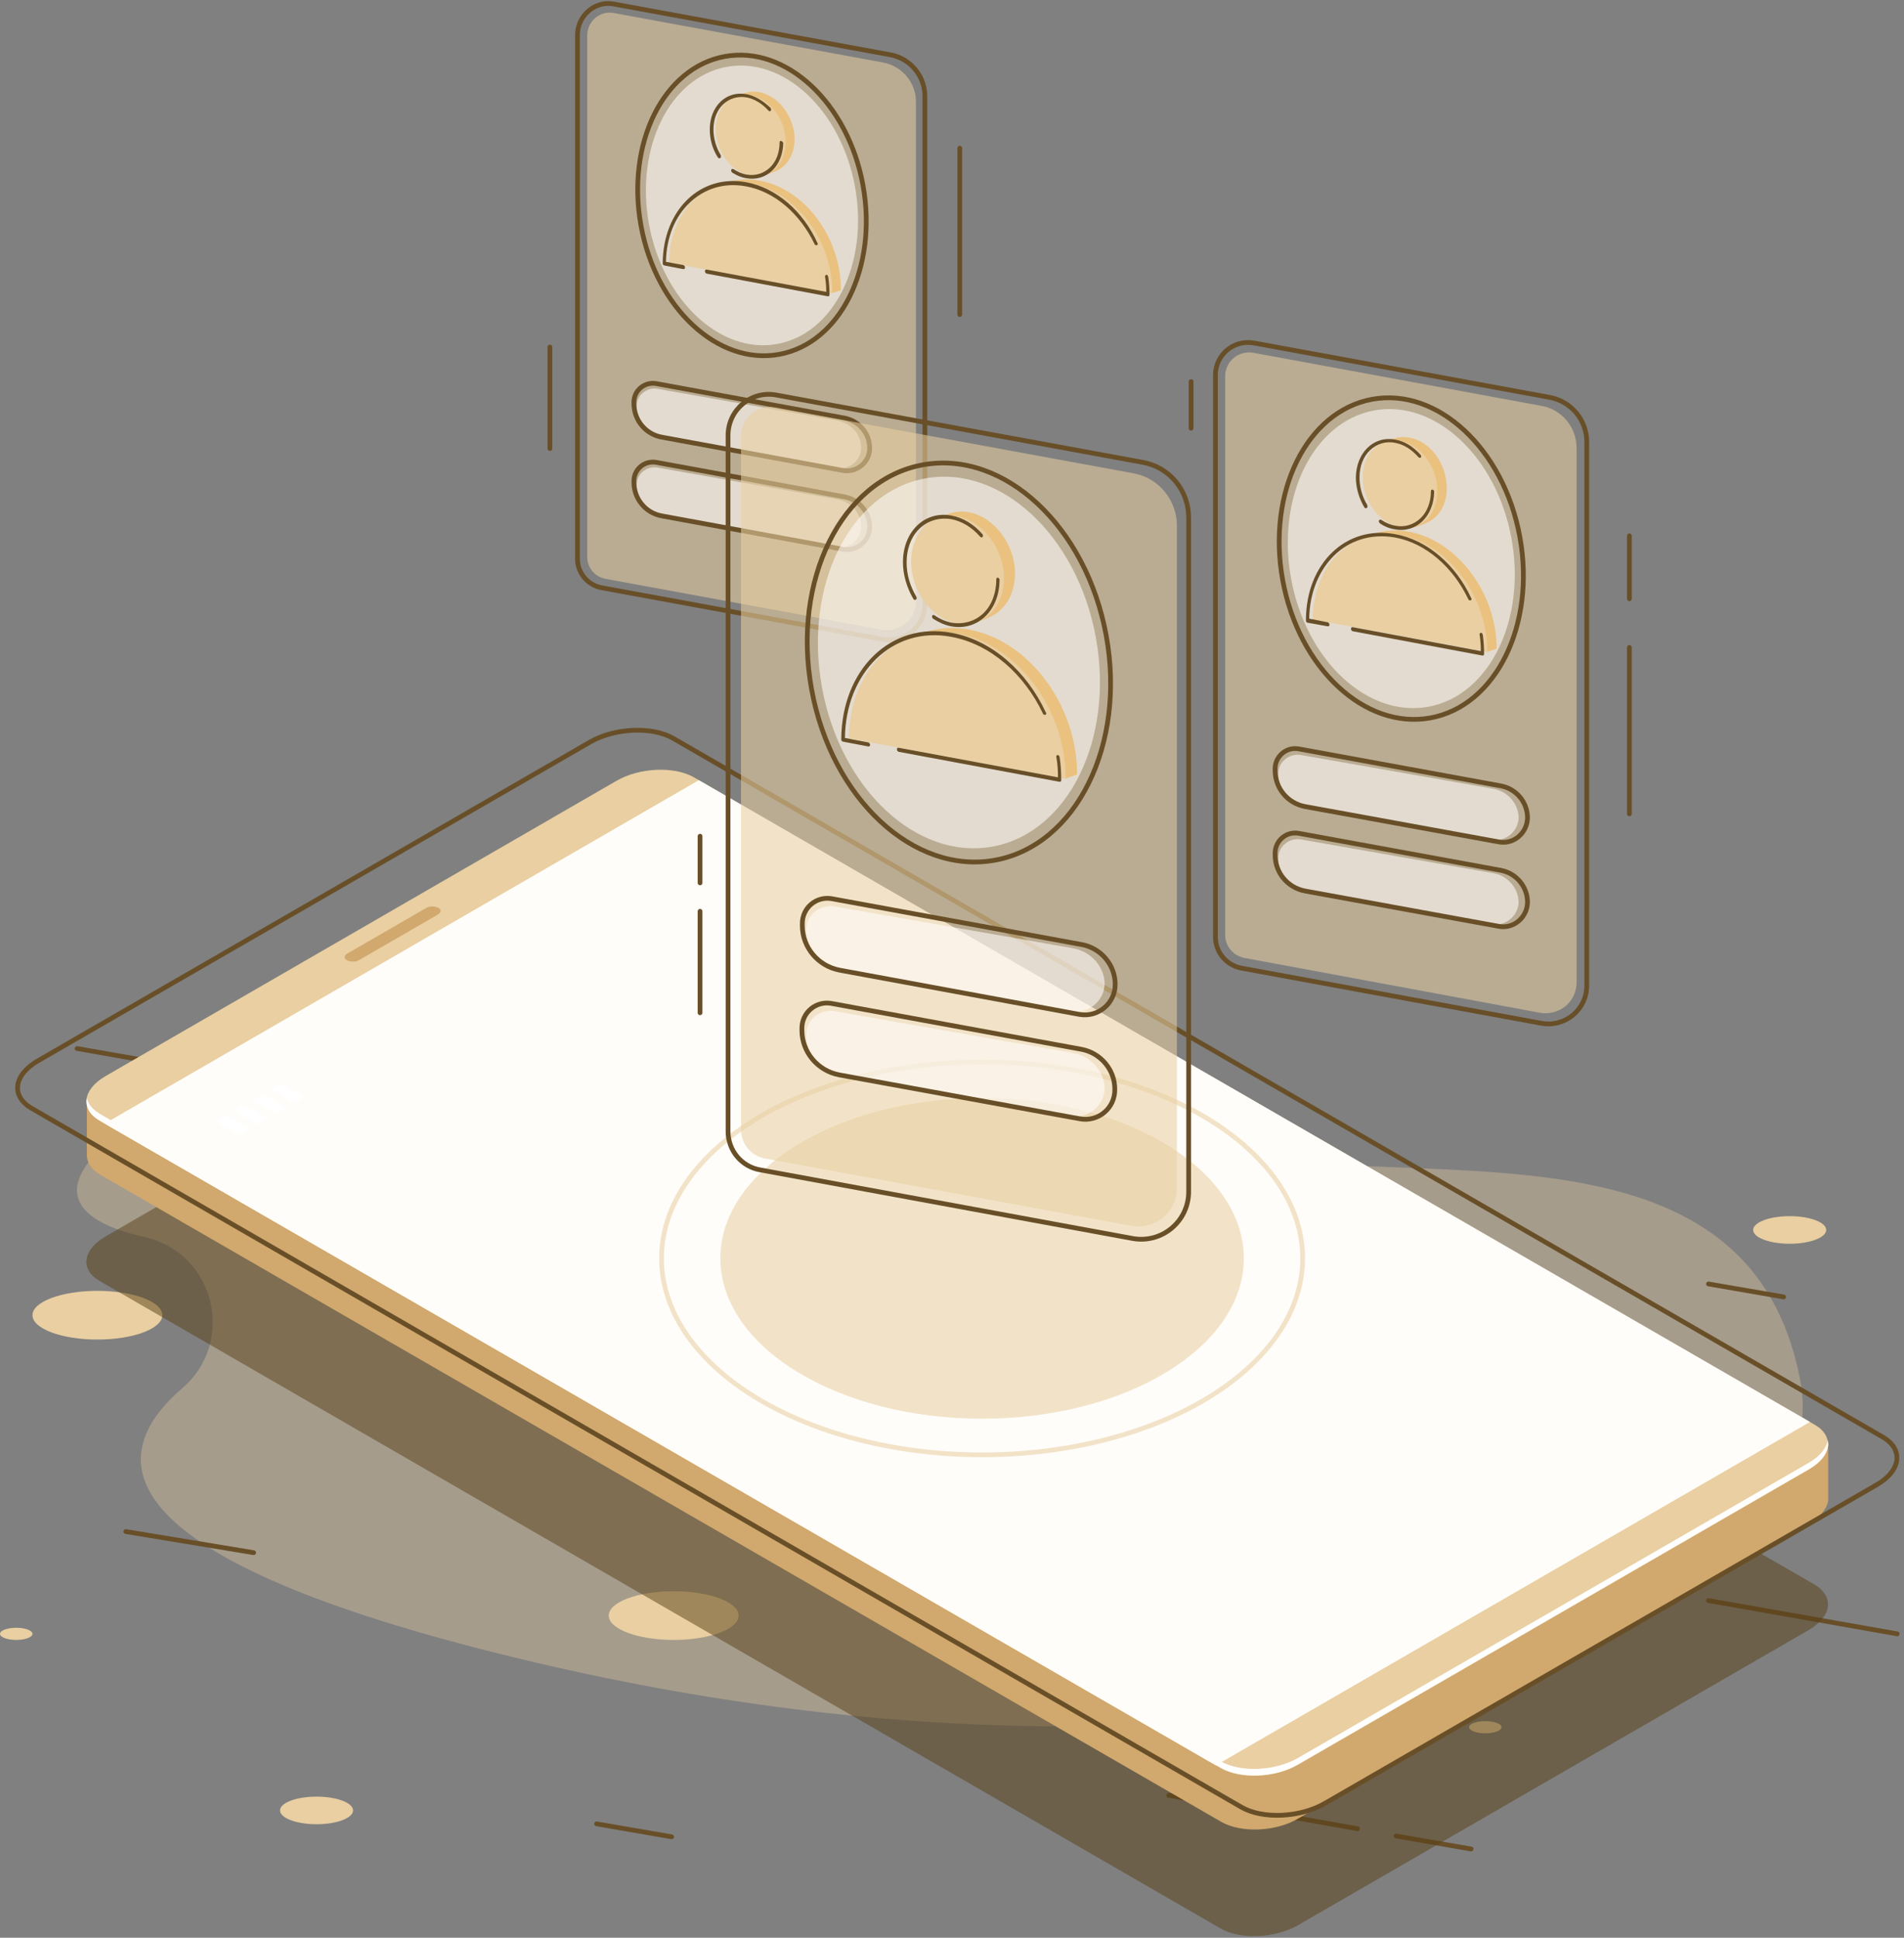 <?xml version="1.0" encoding="UTF-8"?>
<svg width="401px" height="408px" viewBox="0 0 401 408" version="1.1" xmlns="http://www.w3.org/2000/svg" xmlns:xlink="http://www.w3.org/1999/xlink">
    <rect x="0" y="0" width="401" height="408" fill="#808080" stroke="none"/>
    <title>Multi User _ Multi Account Access</title>
    <g id="Page-1" stroke="none" stroke-width="1" fill="none" fill-rule="evenodd">
        <g id="Corporate-Account" transform="translate(-309, -2632)">
            <g id="Multi-User-_-Multi-Account-Access" transform="translate(309, 2632)">
                <g id="Group" transform="translate(0, 205.128)">
                    <path d="M30.684,55.385 C45.299,58.889 49.744,77.436 38.376,87.179 C21.282,101.88 22.051,122.991 108.974,144.017 C267.949,182.479 389.316,137.179 379.06,85.043 C368.803,32.906 308.974,44.017 267.094,38.889 C225.214,33.761 167.949,2.137 106.41,8.12 C44.872,14.103 -9.829,45.726 29.487,55.128 C29.915,55.214 30.256,55.299 30.684,55.385 Z" id="Path" fill="#E9CFA1" fill-rule="nonzero" opacity="0.36"></path>
                    <ellipse id="Oval" fill="#E9CFA1" fill-rule="nonzero" cx="141.88" cy="135.043" rx="13.675" ry="5.128"></ellipse>
                    <ellipse id="Oval" fill="#E9CFA1" fill-rule="nonzero" cx="20.513" cy="71.795" rx="13.675" ry="5.128"></ellipse>
                    <ellipse id="Oval" fill="#E9CFA1" fill-rule="nonzero" cx="74.359" cy="62.393" rx="7.692" ry="2.906"></ellipse>
                    <ellipse id="Oval" fill="#E9CFA1" fill-rule="nonzero" cx="376.923" cy="53.846" rx="7.692" ry="2.906"></ellipse>
                    <ellipse id="Oval" fill="#E9CFA1" fill-rule="nonzero" cx="66.667" cy="176.068" rx="7.692" ry="2.906"></ellipse>
                    <ellipse id="Oval" fill="#E9CFA1" fill-rule="nonzero" cx="129.915" cy="84.188" rx="3.419" ry="1.282"></ellipse>
                    <ellipse id="Oval" fill="#E9CFA1" fill-rule="nonzero" cx="3.419" cy="138.889" rx="3.419" ry="1.282"></ellipse>
                    <ellipse id="Oval" fill="#E9CFA1" fill-rule="nonzero" cx="312.821" cy="158.547" rx="3.419" ry="1.282"></ellipse>
                    <ellipse id="Oval" fill="#E9CFA1" fill-rule="nonzero" cx="91.453" cy="1.282" rx="3.419" ry="1.282"></ellipse>
                    <line x1="246.154" y1="172.906" x2="285.897" y2="179.915" id="Path" stroke="#684F28" stroke-linecap="round" stroke-linejoin="round"></line>
                    <line x1="359.829" y1="131.88" x2="399.573" y2="138.889" id="Path" stroke="#684F28" stroke-linecap="round" stroke-linejoin="round"></line>
                    <line x1="294.017" y1="181.453" x2="309.829" y2="184.188" id="Path" stroke="#684F28" stroke-linecap="round" stroke-linejoin="round"></line>
                    <line x1="26.496" y1="117.35" x2="53.419" y2="121.795" id="Path" stroke="#684F28" stroke-linecap="round" stroke-linejoin="round"></line>
                    <line x1="125.641" y1="178.889" x2="141.453" y2="181.624" id="Path" stroke="#684F28" stroke-linecap="round" stroke-linejoin="round"></line>
                    <line x1="359.829" y1="65.214" x2="375.641" y2="67.949" id="Path" stroke="#684F28" stroke-linecap="round" stroke-linejoin="round"></line>
                    <line x1="16.239" y1="15.641" x2="55.983" y2="22.65" id="Path" stroke="#684F28" stroke-linecap="round" stroke-linejoin="round"></line>
                    <line x1="64.103" y1="24.188" x2="79.915" y2="26.923" id="Path" stroke="#684F28" stroke-linecap="round" stroke-linejoin="round"></line>
                </g>
                <g id="Group" transform="translate(3.419, 152.991)">
                    <path d="M377.607,190.171 L269.915,252.393 C265.128,255.128 257.863,255.47 253.675,253.077 L17.607,116.752 C13.419,114.359 13.932,110.171 18.803,107.35 L126.496,45.128 C131.282,42.393 138.547,42.051 142.735,44.444 L378.803,180.684 C382.906,183.162 382.393,187.35 377.607,190.171 Z" id="Path" fill="#594016" fill-rule="nonzero" opacity="0.5"></path>
                    <path d="M381.538,151.111 L359.316,147.265 L142.735,22.137 C138.547,19.744 131.282,20 126.496,22.821 L26.154,80.769 L14.872,78.803 L14.872,90.256 L14.872,90.256 C14.872,91.795 15.812,93.248 17.692,94.359 L253.761,230.598 C257.949,232.991 265.214,232.735 270,229.915 L377.692,167.692 C380.342,166.154 381.709,164.188 381.624,162.308 L381.624,162.308 L381.624,151.111 L381.538,151.111 Z" id="Path" fill="#D1A86D" fill-rule="nonzero"></path>
                    <path d="M377.607,156.41 L269.915,218.632 C265.128,221.368 257.863,221.709 253.675,219.316 L17.607,82.991 C13.419,80.598 13.932,76.41 18.803,73.59 L126.496,11.368 C131.282,8.632 138.547,8.291 142.735,10.684 L378.803,147.009 C382.906,149.402 382.393,153.59 377.607,156.41 Z" id="Path" fill="#E9CFA1" fill-rule="nonzero"></path>
                    <path d="M391.795,159.658 L275.556,226.752 C270.342,229.744 262.479,230.085 258.034,227.521 L3.333,80.427 C-1.197,77.863 -0.598,73.333 4.615,70.342 L120.855,3.248 C126.068,0.256 133.932,-0.085 138.376,2.479 L393.077,149.573 C397.521,152.137 397.009,156.667 391.795,159.658 Z" id="Path" stroke="#684F28" stroke-linecap="round" stroke-linejoin="round"></path>
                    <path d="M377.607,154.957 L269.915,217.179 C265.128,219.915 257.863,220.256 253.675,217.863 L17.607,81.538 C16.068,80.598 15.128,79.487 14.872,78.205 C14.53,80 15.385,81.709 17.607,82.991 L253.675,219.231 C257.863,221.624 265.128,221.368 269.915,218.547 L377.607,156.325 C380.598,154.615 381.966,152.308 381.538,150.256 C381.197,151.966 379.915,153.59 377.607,154.957 Z" id="Path" fill="#FFFFFF" fill-rule="nonzero"></path>
                    <polygon id="Path" fill="#FFFDFA" fill-rule="nonzero" points="377.778 146.41 252.65 218.718 18.632 83.59 143.761 11.282"></polygon>
                    <path d="M88.803,39.573 L72.222,49.145 C71.538,49.573 70.427,49.573 69.744,49.231 L69.573,49.145 C68.974,48.803 69.06,48.12 69.744,47.778 L86.325,38.205 C87.009,37.778 88.12,37.778 88.803,38.12 L88.974,38.205 C89.573,38.547 89.487,39.145 88.803,39.573 Z" id="Path" fill="#D1A86D" fill-rule="nonzero"></path>
                    <ellipse id="Oval" stroke="#E9CFA1" opacity="0.56" cx="203.419" cy="111.966" rx="67.521" ry="41.368"></ellipse>
                    <g id="Path" transform="translate(41.88, 75.214)" fill="#FFFFFF" fill-rule="nonzero">
                        <polygon points="7.265 9.487 5.128 10.769 0.171 7.863 2.222 6.667"></polygon>
                        <polygon points="11.111 7.265 8.974 8.547 4.017 5.641 6.154 4.444"></polygon>
                        <polygon points="14.957 5.043 12.906 6.239 7.863 3.419 10 2.222"></polygon>
                        <polygon points="18.803 2.821 16.752 4.017 11.795 1.197 13.846 0"></polygon>
                    </g>
                    <ellipse id="Oval" fill="#E9CFA1" fill-rule="nonzero" opacity="0.56" cx="203.419" cy="111.966" rx="55.128" ry="33.761"></ellipse>
                </g>
                <g id="Group" transform="translate(255.556, 71.795)">
                    <g>
                        <path d="M8.376,2.479 L69.145,13.675 C73.419,14.444 76.496,18.205 76.496,22.564 L76.496,135.043 C76.496,139.145 72.821,142.137 68.803,141.453 L6.581,129.915 C4.188,129.487 2.479,127.436 2.479,125.043 L2.479,7.436 C2.479,4.274 5.299,1.966 8.376,2.479 Z" id="Path" fill="#E9CFA1" fill-rule="nonzero" opacity="0.56"></path>
                        <path d="M8.547,0.427 L70.855,11.88 C75.385,12.735 78.632,16.667 78.632,21.282 L78.632,135.726 C78.632,140.769 74.103,144.53 69.145,143.675 L5.897,132.051 C2.735,131.453 0.427,128.718 0.427,125.47 L0.427,7.179 C0.427,2.906 4.274,-0.342 8.547,0.427 Z" id="Path" stroke="#684F28" stroke-linecap="round" stroke-linejoin="round"></path>
                        <ellipse id="Oval" fill="#FFFDFA" fill-rule="nonzero" opacity="0.59" transform="translate(39.569, 45.82) rotate(-10.358) translate(-39.569, -45.82) " cx="39.569" cy="45.82" rx="23.59" ry="31.709"></ellipse>
                        <g id="Path" transform="translate(18.803, 19.658)" fill-rule="nonzero">
                            <g id="Group" transform="translate(3.419, 0)" fill="#EAC17F">
                                <path d="M19.06,0.684 C18.034,0.513 17.094,0.513 16.239,0.769 C15.812,0.855 13.761,1.538 13.419,1.795 C11.197,2.991 11.197,5.043 11.197,8.376 C11.197,13.419 14.701,18.12 19.06,18.974 C19.915,19.145 19.145,19.487 19.573,19.573 C19.658,19.573 19.744,19.573 19.829,19.573 C20.598,19.573 22.564,18.718 22.821,18.547 C25.299,17.436 26.923,14.786 26.923,11.368 C26.923,6.154 23.419,1.453 19.06,0.684" id="Path"></path>
                                <path d="M19.06,20.513 C8.889,18.632 0.684,26.581 0.598,38.291 L35.47,45.812 L37.436,45.128 C37.436,33.504 29.231,22.479 19.06,20.513" id="Path"></path>
                            </g>
                            <g id="Group" transform="translate(1.709, 0.855)" fill="#E9CFA1">
                                <path d="M18.803,0.513 C14.444,-0.256 10.94,3.077 10.94,8.12 C10.94,13.162 14.444,17.863 18.803,18.718 C23.162,19.487 26.667,16.154 26.667,11.111 C26.667,6.068 23.162,1.282 18.803,0.513" id="Path"></path>
                                <path d="M18.889,20.342 C8.718,18.462 0.513,26.41 0.427,38.12 L37.179,44.957 C37.265,33.333 28.974,22.308 18.889,20.342" id="Path"></path>
                            </g>
                            <g id="Group" transform="translate(0, 0.855)" fill="#684F28">
                                <path d="M27.35,10.769 C27.179,10.769 27.009,10.855 27.009,11.111 C27.009,13.504 26.154,15.556 24.786,16.838 C23.419,18.12 21.538,18.803 19.487,18.376 C18.462,18.205 17.521,17.778 16.581,17.179 C16.496,17.179 16.496,17.094 16.41,17.094 C16.239,17.094 16.154,17.179 16.068,17.265 C15.983,17.436 16.068,17.692 16.239,17.863 C17.179,18.547 18.291,18.974 19.402,19.145 C23.932,20 27.607,16.41 27.692,11.197 C27.692,11.026 27.521,10.855 27.35,10.769" id="Path"></path>
                                <path d="M19.487,0.256 C14.957,-0.598 11.282,2.991 11.197,8.205 C11.197,10.427 11.88,12.65 12.991,14.53 C13.077,14.615 13.162,14.701 13.248,14.701 C13.333,14.701 13.419,14.701 13.504,14.615 C13.675,14.53 13.675,14.274 13.59,14.017 C12.564,12.308 11.966,10.342 11.966,8.205 C11.966,5.812 12.821,3.761 14.188,2.479 C15.556,1.197 17.436,0.513 19.487,0.94 C21.368,1.282 22.991,2.393 24.359,3.932 C24.444,4.017 24.53,4.017 24.615,4.103 C24.701,4.103 24.786,4.103 24.872,4.017 C25.043,3.846 24.957,3.59 24.786,3.419 C23.333,1.795 21.538,0.598 19.487,0.256" id="Path"></path>
                                <path d="M19.487,20.171 C9.145,18.205 0.684,26.325 0.684,38.291 C0.684,38.376 0.684,38.547 0.769,38.632 C0.855,38.718 0.94,38.803 1.026,38.803 L5.299,39.573 C5.47,39.573 5.641,39.487 5.641,39.231 C5.641,38.974 5.47,38.803 5.299,38.718 L1.368,37.949 C1.453,32.393 3.504,27.692 6.667,24.615 C9.915,21.453 14.444,20 19.402,20.855 C25.983,22.051 31.709,27.179 34.872,33.846 C34.957,34.017 35.043,34.103 35.214,34.103 C35.299,34.103 35.299,34.103 35.385,34.103 C35.556,34.017 35.641,33.761 35.47,33.59 C32.308,26.752 26.325,21.368 19.487,20.171" id="Path"></path>
                                <path d="M37.607,40.94 C37.521,40.94 37.521,40.94 37.607,40.94 C37.35,40.94 37.179,41.111 37.265,41.368 C37.436,42.479 37.521,43.59 37.521,44.786 L10.513,39.744 C10.342,39.744 10.171,39.829 10.171,40.085 C10.171,40.342 10.342,40.513 10.513,40.598 L37.863,45.726 C37.949,45.726 38.034,45.726 38.12,45.641 C38.205,45.556 38.205,45.47 38.205,45.385 C38.205,44.103 38.12,42.735 37.949,41.453 C37.863,41.111 37.778,40.94 37.607,40.94" id="Path"></path>
                            </g>
                        </g>
                        <ellipse id="Oval" stroke="#684F28" stroke-width="1" transform="translate(39.569, 45.82) rotate(-10.358) translate(-39.569, -45.82) " cx="39.569" cy="45.82" rx="25.385" ry="34.102"></ellipse>
                    </g>
                    <path d="M58.462,105.043 L19.658,98.205 C16.154,97.607 13.675,94.701 13.675,91.282 L13.675,91.026 C13.675,88.632 15.983,86.752 18.462,87.179 L58.889,94.274 C61.966,94.786 64.274,97.436 64.274,100.427 L64.274,100.427 C64.188,103.333 61.453,105.556 58.462,105.043 Z" id="Path" fill="#FFFDFA" fill-rule="nonzero" opacity="0.59"></path>
                    <path d="M60.085,105.47 L19.316,98.034 C15.641,97.35 12.991,94.188 12.991,90.427 L12.991,90.085 C12.991,87.436 15.385,85.385 18.034,85.897 L60.513,93.675 C63.761,94.274 66.154,97.094 66.154,100.427 L66.154,100.427 C66.068,103.675 63.162,106.068 60.085,105.47 Z" id="Path" stroke="#684F28" stroke-linecap="round" stroke-linejoin="round"></path>
                    <path d="M58.462,122.821 L19.658,115.983 C16.154,115.385 13.675,112.479 13.675,109.06 L13.675,108.803 C13.675,106.41 15.983,104.53 18.462,104.957 L58.889,112.051 C61.966,112.564 64.274,115.214 64.274,118.205 L64.274,118.205 C64.188,121.111 61.453,123.333 58.462,122.821 Z" id="Path" fill="#FFFDFA" fill-rule="nonzero" opacity="0.59"></path>
                    <path d="M60.085,123.248 L19.316,115.812 C15.641,115.128 12.991,111.966 12.991,108.205 L12.991,107.863 C12.991,105.214 15.385,103.162 18.034,103.675 L60.513,111.453 C63.761,112.051 66.154,114.872 66.154,118.205 L66.154,118.205 C66.068,121.453 63.162,123.846 60.085,123.248 Z" id="Path" stroke="#684F28" stroke-linecap="round" stroke-linejoin="round"></path>
                </g>
                <g id="Group" transform="translate(121.368, 0)">
                    <g>
                        <path d="M7.863,2.735 L64.615,13.162 C68.632,13.932 71.538,17.35 71.538,21.453 L71.538,126.581 C71.538,130.342 68.12,133.248 64.359,132.564 L6.154,121.88 C3.932,121.453 2.308,119.573 2.308,117.265 L2.308,7.35 C2.393,4.444 4.957,2.222 7.863,2.735 Z" id="Path" fill="#E9CFA1" fill-rule="nonzero" opacity="0.56"></path>
                        <path d="M7.949,0.855 L66.154,11.538 C70.342,12.308 73.419,15.983 73.419,20.256 L73.419,127.179 C73.419,131.88 69.145,135.47 64.53,134.615 L5.385,123.761 C2.479,123.248 0.256,120.684 0.256,117.692 L0.256,7.094 C0.427,3.162 4.017,0.085 7.949,0.855 Z" id="Path" stroke="#684F28" stroke-linecap="round" stroke-linejoin="round"></path>
                        <ellipse id="Oval" fill="#FFFDFA" fill-rule="nonzero" opacity="0.59" transform="translate(37.005, 43.252) rotate(-10.358) translate(-37.005, -43.252) " cx="37.005" cy="43.252" rx="22.051" ry="29.658"></ellipse>
                        <g id="Path" transform="translate(17.949, 18.803)" fill-rule="nonzero">
                            <g id="Group" transform="translate(3.419, 0)" fill="#EAC17F">
                                <path d="M17.179,0.598 C16.239,0.427 15.299,0.427 14.53,0.684 C14.103,0.769 12.222,1.453 11.88,1.624 C9.744,2.735 9.829,4.701 9.829,7.692 C9.829,12.393 13.077,16.838 17.179,17.521 C18.034,17.692 17.265,18.034 17.692,18.12 C17.778,18.12 17.778,18.12 17.949,18.12 C18.718,18.12 20.513,17.265 20.769,17.179 C23.077,16.154 24.615,13.675 24.615,10.427 C24.53,5.812 21.282,1.368 17.179,0.598" id="Path"></path>
                                <path d="M17.265,19.231 C7.778,17.436 0.085,24.872 0,35.897 L32.564,42.906 L34.359,42.308 C34.444,31.282 26.752,20.94 17.265,19.231" id="Path"></path>
                            </g>
                            <g id="Group" transform="translate(0.855, 0.855)" fill="#E9CFA1">
                                <path d="M17.949,0.427 C13.846,-0.342 10.598,2.821 10.598,7.521 C10.598,12.222 13.846,16.667 17.949,17.35 C22.051,18.034 25.299,14.957 25.299,10.256 C25.299,5.556 22.051,1.197 17.949,0.427" id="Path"></path>
                                <path d="M18.034,18.974 C8.547,17.179 0.855,24.615 0.769,35.641 L35.128,42.051 C35.214,31.111 27.521,20.769 18.034,18.974" id="Path"></path>
                            </g>
                            <g id="Group" transform="translate(0, 0.855)" fill="#684F28">
                                <path d="M25.214,10 C25.043,10 24.872,10.085 24.872,10.342 C24.872,12.564 24.103,14.444 22.821,15.641 C21.538,16.838 19.829,17.436 17.863,17.094 C16.923,16.923 15.983,16.496 15.214,15.983 C15.128,15.983 15.128,15.897 15.043,15.897 C14.872,15.897 14.786,15.897 14.701,16.068 C14.615,16.239 14.701,16.496 14.872,16.667 C15.812,17.265 16.752,17.692 17.863,17.863 C22.137,18.632 25.556,15.299 25.641,10.427 C25.556,10.256 25.385,10.085 25.214,10" id="Path"></path>
                                <path d="M17.863,0.171 C13.59,-0.598 10.171,2.735 10.171,7.607 C10.171,9.744 10.769,11.795 11.88,13.504 C11.966,13.59 12.051,13.675 12.137,13.675 C12.222,13.675 12.308,13.675 12.393,13.59 C12.564,13.504 12.564,13.248 12.479,12.991 C11.538,11.453 10.94,9.573 10.94,7.607 C10.94,5.385 11.709,3.504 12.991,2.308 C14.274,1.111 15.983,0.513 17.949,0.855 C19.658,1.197 21.282,2.222 22.479,3.59 C22.564,3.675 22.65,3.675 22.735,3.761 C22.821,3.761 22.906,3.761 22.991,3.675 C23.162,3.504 23.077,3.248 22.991,3.077 C21.453,1.624 19.744,0.513 17.863,0.171" id="Path"></path>
                                <path d="M17.863,18.718 C8.205,16.923 0.342,24.53 0.256,35.726 C0.256,35.812 0.256,35.983 0.342,36.068 C0.427,36.154 0.513,36.239 0.598,36.239 L4.615,37.009 C4.786,37.009 4.957,36.923 4.957,36.667 C4.957,36.41 4.786,36.239 4.615,36.154 L0.94,35.47 C1.026,30.256 2.906,25.897 5.897,23.077 C8.974,20.085 13.162,18.718 17.778,19.573 C23.932,20.684 29.231,25.47 32.222,31.709 C32.308,31.88 32.393,31.966 32.564,31.966 C32.65,31.966 32.65,31.966 32.735,31.966 C32.906,31.88 32.991,31.624 32.821,31.453 C29.829,24.872 24.274,19.915 17.863,18.718" id="Path"></path>
                                <path d="M34.786,38.205 C34.701,38.205 34.701,38.205 34.786,38.205 C34.53,38.205 34.444,38.376 34.444,38.632 C34.615,39.658 34.701,40.684 34.701,41.795 L9.487,37.094 C9.316,37.094 9.145,37.179 9.145,37.436 C9.145,37.692 9.316,37.863 9.487,37.949 L35.043,42.735 C35.128,42.735 35.214,42.735 35.299,42.65 C35.385,42.564 35.385,42.479 35.385,42.393 C35.385,41.197 35.299,39.915 35.128,38.718 C35.043,38.376 34.957,38.205 34.786,38.205" id="Path"></path>
                            </g>
                        </g>
                        <ellipse id="Oval" stroke="#684F28" stroke-width="1" transform="translate(37.005, 43.252) rotate(-10.358) translate(-37.005, -43.252) " cx="37.005" cy="43.252" rx="23.761" ry="31.88"></ellipse>
                    </g>
                    <path d="M54.615,98.632 L18.376,92.222 C15.128,91.624 12.735,88.974 12.735,85.726 L12.735,85.47 C12.735,83.162 14.872,81.453 17.179,81.88 L54.957,88.547 C57.863,89.06 60,91.453 60,94.274 L60,94.274 C60,97.009 57.436,99.06 54.615,98.632 Z" id="Path" fill="#FFFDFA" fill-rule="nonzero" opacity="0.59"></path>
                    <path d="M56.154,99.06 L18.034,92.051 C14.615,91.453 12.137,88.462 12.137,84.957 L12.137,84.701 C12.137,82.222 14.359,80.342 16.838,80.769 L56.496,88.034 C59.573,88.632 61.795,91.282 61.795,94.359 L61.795,94.359 C61.795,97.35 59.06,99.573 56.154,99.06 Z" id="Path" stroke="#684F28" stroke-linecap="round" stroke-linejoin="round"></path>
                    <path d="M54.615,115.214 L18.376,108.803 C15.128,108.205 12.735,105.556 12.735,102.308 L12.735,102.051 C12.735,99.744 14.872,98.034 17.179,98.462 L54.957,105.128 C57.863,105.641 60,108.034 60,110.855 L60,110.855 C60,113.675 57.436,115.726 54.615,115.214 Z" id="Path" fill="#FFFDFA" fill-rule="nonzero" opacity="0.59"></path>
                    <path d="M56.154,115.641 L18.034,108.632 C14.615,108.034 12.137,105.043 12.137,101.538 L12.137,101.282 C12.137,98.803 14.359,96.923 16.838,97.35 L56.496,104.615 C59.573,105.214 61.795,107.863 61.795,110.94 L61.795,110.94 C61.795,113.932 59.06,116.154 56.154,115.641 Z" id="Path" stroke="#684F28" stroke-linecap="round" stroke-linejoin="round"></path>
                </g>
                <g id="Group" transform="translate(152.991, 82.906)">
                    <g>
                        <path d="M10.342,2.906 L85.726,16.752 C91.026,17.692 94.872,22.393 94.872,27.778 L94.872,167.265 C94.872,172.308 90.342,176.068 85.385,175.214 L8.12,161.026 C5.214,160.513 3.077,157.949 3.077,154.957 L3.077,8.974 C2.991,5.128 6.496,2.137 10.342,2.906 Z" id="Path" fill="#E9CFA1" fill-rule="nonzero" opacity="0.56"></path>
                        <path d="M10.427,0.256 L87.692,14.444 C93.333,15.47 97.35,20.342 97.35,26.068 L97.35,168.034 C97.35,174.274 91.709,178.974 85.556,177.863 L7.094,163.419 C3.162,162.735 0.342,159.316 0.342,155.299 L0.342,8.632 C0.427,3.333 5.214,-0.684 10.427,0.256 Z" id="Path" stroke="#684F28" stroke-linecap="round" stroke-linejoin="round"></path>
                        <ellipse id="Oval" fill="#FFFDFA" fill-rule="nonzero" opacity="0.59" transform="translate(48.966, 56.588) rotate(-10.358) translate(-48.966, -56.588) " cx="48.966" cy="56.588" rx="29.316" ry="39.402"></ellipse>
                        <g id="Path" transform="translate(23.932, 24.786)" fill-rule="nonzero">
                            <g id="Group" transform="translate(4.274, 0)" fill="#EAC17F">
                                <path d="M22.906,0.171 C21.624,-0.085 20.427,3.46944695e-18 19.316,0.256 C18.803,0.427 16.325,1.197 15.812,1.453 C12.991,2.906 13.077,5.47 13.077,9.573 C13.077,15.812 17.436,21.709 22.821,22.65 C23.932,22.821 22.906,23.248 23.419,23.419 C23.504,23.419 23.59,23.419 23.675,23.419 C24.701,23.419 27.094,22.308 27.436,22.137 C30.427,20.769 32.564,17.436 32.564,13.162 C32.65,7.094 28.291,1.197 22.906,0.171" id="Path"></path>
                                <path d="M22.906,24.872 C10.342,22.564 0.085,32.393 0,46.923 L43.248,56.239 L45.641,55.385 C45.726,40.94 35.556,27.179 22.906,24.872" id="Path"></path>
                            </g>
                            <g id="Group" transform="translate(1.709, 0.855)" fill="#E9CFA1">
                                <path d="M23.077,0.171 C17.692,-0.855 13.333,3.419 13.248,9.658 C13.248,15.897 17.607,21.795 22.991,22.735 C28.376,23.675 32.821,19.487 32.821,13.248 C32.821,7.094 28.462,1.197 23.077,0.171" id="Path"></path>
                                <path d="M23.077,24.872 C10.513,22.564 0.256,32.393 0.171,46.923 L45.812,55.47 C45.897,40.94 35.726,27.179 23.077,24.872" id="Path"></path>
                            </g>
                            <g id="Group" fill="#684F28">
                                <path d="M33.248,13.932 C33.077,13.932 32.906,14.017 32.906,14.274 C32.906,17.265 31.88,19.829 30.171,21.453 C28.462,23.077 26.068,23.846 23.504,23.419 C22.222,23.162 21.026,22.65 19.915,21.88 C19.829,21.88 19.829,21.795 19.744,21.795 C19.573,21.795 19.487,21.795 19.402,21.966 C19.316,22.137 19.402,22.393 19.573,22.564 C20.769,23.333 22.051,23.932 23.419,24.188 C28.974,25.214 33.59,20.855 33.59,14.359 C33.59,14.188 33.419,14.017 33.248,13.932" id="Path"></path>
                                <path d="M23.419,0.855 C17.863,-0.171 13.248,4.188 13.248,10.684 C13.248,13.419 14.103,16.154 15.47,18.462 C15.556,18.547 15.641,18.632 15.726,18.632 C15.812,18.632 15.897,18.632 15.983,18.547 C16.154,18.462 16.154,18.205 16.068,17.949 C14.786,15.812 14.017,13.333 14.017,10.769 C14.017,7.778 15.043,5.214 16.752,3.59 C18.462,1.966 20.855,1.197 23.419,1.624 C25.726,2.051 27.863,3.419 29.487,5.299 C29.573,5.385 29.658,5.385 29.744,5.47 C29.829,5.47 29.915,5.47 30,5.385 C30.171,5.214 30.085,4.957 30,4.786 C28.205,2.735 25.897,1.282 23.419,0.855" id="Path"></path>
                                <path d="M23.504,25.556 C10.684,23.162 0.342,33.248 0.256,47.949 C0.256,48.034 0.256,48.205 0.342,48.291 C0.427,48.376 0.513,48.462 0.598,48.462 L5.983,49.487 C6.154,49.487 6.325,49.402 6.325,49.145 C6.325,48.889 6.154,48.718 5.983,48.632 L5.983,48.632 L1.026,47.692 C1.111,40.684 3.675,34.872 7.607,31.026 C11.709,27.094 17.265,25.214 23.504,26.41 C31.709,27.949 38.803,34.274 42.735,42.564 C42.821,42.735 42.906,42.821 43.077,42.821 C43.162,42.821 43.162,42.821 43.248,42.821 C43.419,42.735 43.504,42.479 43.333,42.308 C39.316,33.675 31.966,27.094 23.504,25.556" id="Path"></path>
                                <path d="M45.897,51.282 C45.897,51.282 45.897,51.282 45.897,51.282 C45.641,51.282 45.47,51.453 45.556,51.709 C45.812,53.162 45.897,54.53 45.897,55.983 L12.308,49.744 C12.137,49.744 11.966,49.829 11.966,50.085 C11.966,50.342 12.137,50.513 12.308,50.598 L46.239,56.923 C46.325,56.923 46.41,56.923 46.496,56.838 C46.581,56.752 46.581,56.667 46.581,56.581 C46.581,54.957 46.496,53.333 46.239,51.709 C46.239,51.538 46.068,51.368 45.897,51.282" id="Path"></path>
                            </g>
                        </g>
                        <ellipse id="Oval" stroke="#684F28" stroke-width="1" transform="translate(48.966, 56.588) rotate(-10.358) translate(-48.966, -56.588) " cx="48.966" cy="56.588" rx="31.538" ry="42.308"></ellipse>
                    </g>
                    <path d="M72.393,130.085 L24.274,121.624 C19.915,120.855 16.838,117.265 16.838,113.077 L16.838,112.735 C16.838,109.744 19.658,107.436 22.821,107.949 L72.991,116.752 C76.838,117.436 79.658,120.684 79.658,124.359 L79.658,124.359 C79.487,128.034 76.068,130.684 72.393,130.085 Z" id="Path" fill="#FFFDFA" fill-rule="nonzero" opacity="0.59"></path>
                    <path d="M74.359,130.684 L23.846,121.368 C19.316,120.513 15.983,116.581 15.983,111.966 L15.983,111.538 C15.983,108.205 18.974,105.726 22.222,106.325 L74.872,115.983 C78.889,116.752 81.88,120.256 81.88,124.359 L81.88,124.359 C81.88,128.376 78.291,131.368 74.359,130.684 Z" id="Path" stroke="#684F28" stroke-linecap="round" stroke-linejoin="round"></path>
                    <path d="M72.393,152.137 L24.274,143.675 C19.915,142.906 16.838,139.316 16.838,135.128 L16.838,134.786 C16.838,131.795 19.658,129.487 22.821,130 L72.991,138.803 C76.838,139.487 79.658,142.735 79.658,146.41 L79.658,146.41 C79.487,150 76.068,152.735 72.393,152.137 Z" id="Path" fill="#FFFDFA" fill-rule="nonzero" opacity="0.59"></path>
                    <path d="M74.359,152.65 L23.761,143.419 C19.231,142.564 15.897,138.632 15.897,134.017 L15.897,133.59 C15.897,130.256 18.889,127.778 22.137,128.376 L74.786,138.034 C78.803,138.803 81.795,142.308 81.795,146.41 L81.795,146.41 C81.88,150.427 78.291,153.419 74.359,152.65 Z" id="Path" stroke="#684F28" stroke-linecap="round" stroke-linejoin="round"></path>
                </g>
                <line x1="343.162" y1="112.821" x2="343.162" y2="126.068" id="Path" stroke="#684F28" stroke-linecap="round" stroke-linejoin="round"></line>
                <line x1="343.162" y1="136.325" x2="343.162" y2="171.368" id="Path" stroke="#684F28" stroke-linecap="round" stroke-linejoin="round"></line>
                <line x1="147.436" y1="191.88" x2="147.436" y2="213.248" id="Path" stroke="#684F28" stroke-linecap="round" stroke-linejoin="round"></line>
                <line x1="147.436" y1="176.068" x2="147.436" y2="185.897" id="Path" stroke="#684F28" stroke-linecap="round" stroke-linejoin="round"></line>
                <line x1="250.855" y1="80.342" x2="250.855" y2="90.171" id="Path" stroke="#684F28" stroke-linecap="round" stroke-linejoin="round"></line>
                <line x1="115.812" y1="73.077" x2="115.812" y2="94.444" id="Path" stroke="#684F28" stroke-linecap="round" stroke-linejoin="round"></line>
                <line x1="202.137" y1="31.197" x2="202.137" y2="66.239" id="Path" stroke="#684F28" stroke-linecap="round" stroke-linejoin="round"></line>
            </g>
        </g>
    </g>
</svg>